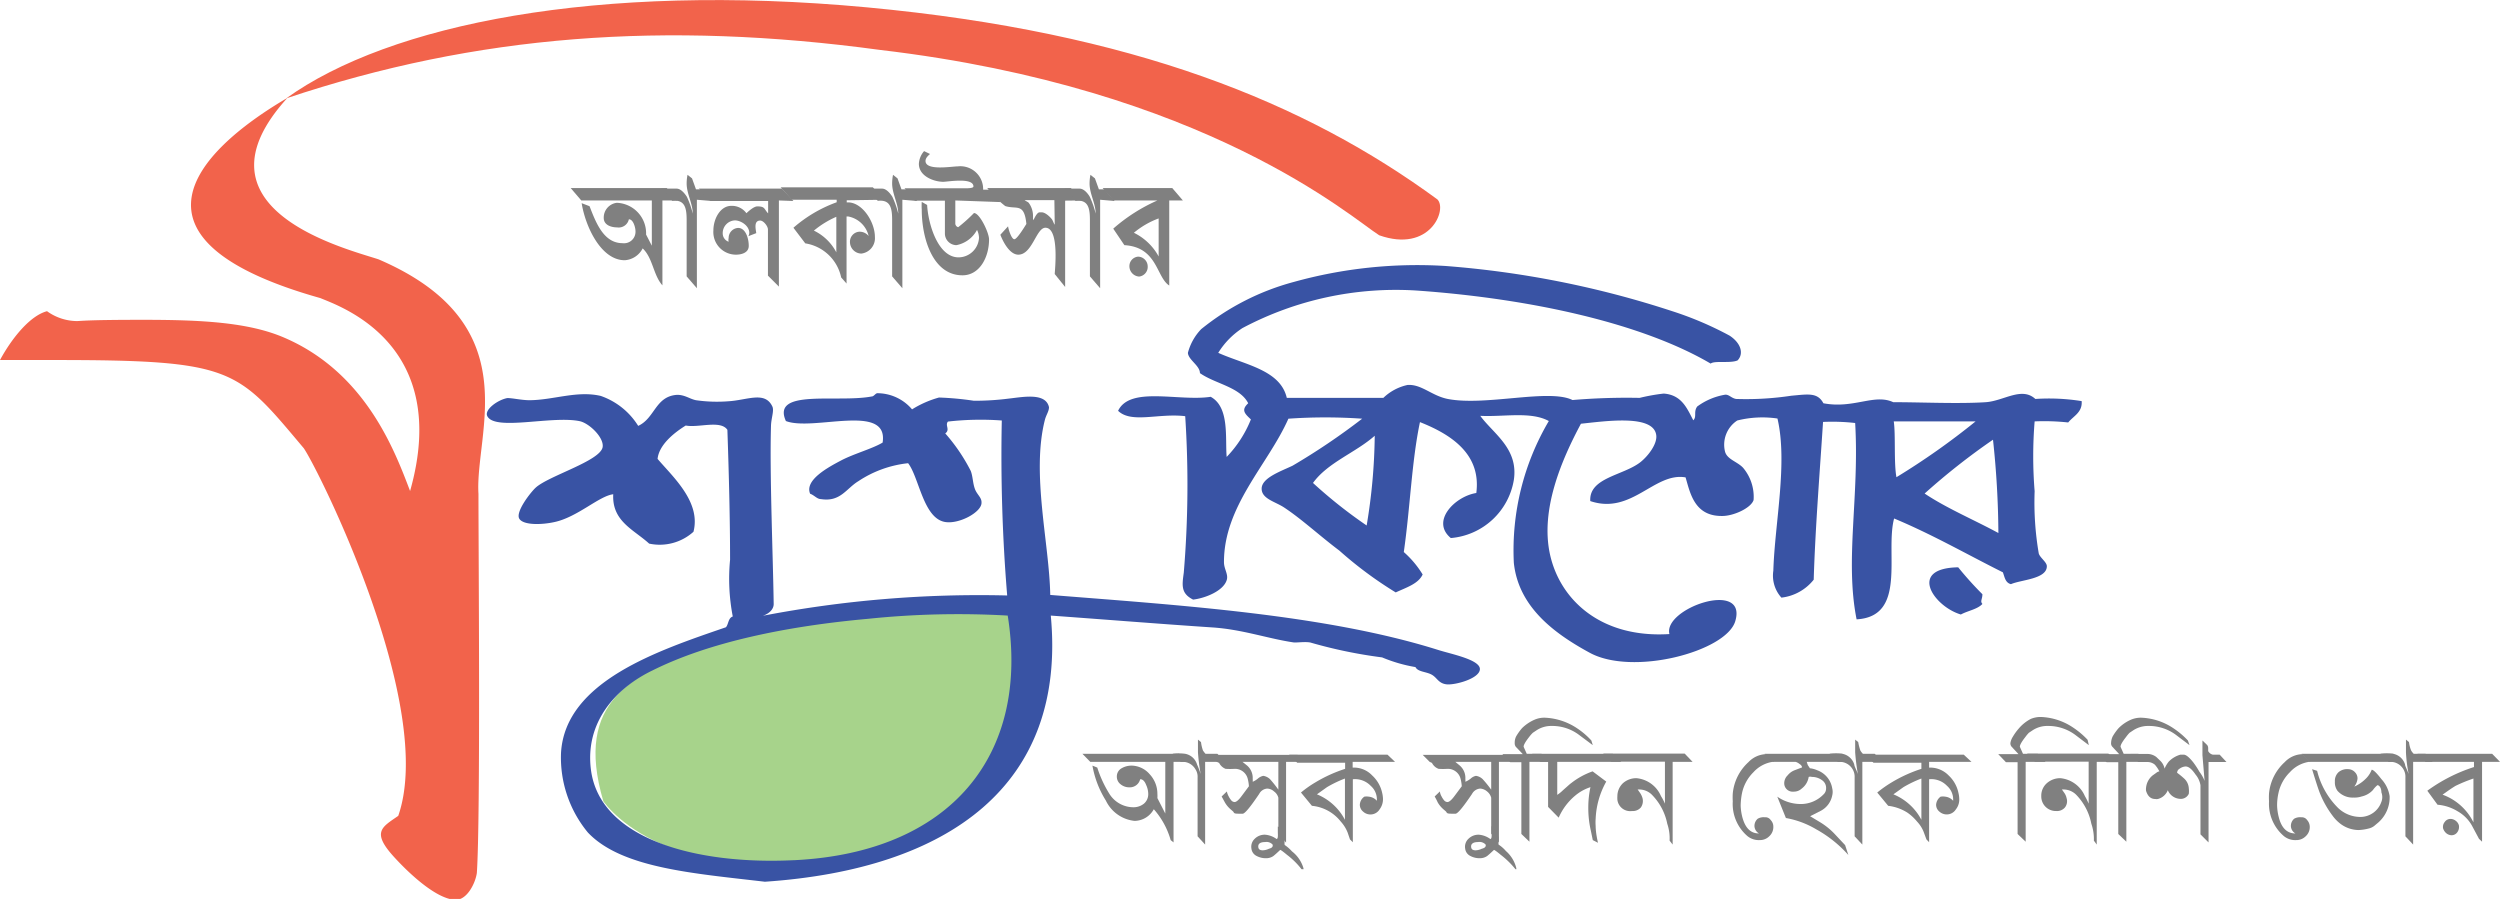 <svg id="Layer_1" data-name="Layer 1" xmlns="http://www.w3.org/2000/svg" viewBox="0 0 139.3 50.09"><defs><style>.cls-1{fill:#a7d38b;}.cls-1,.cls-4{fill-rule:evenodd;}.cls-2{fill:gray;}.cls-3{fill:#3953a4;}.cls-4{fill:#f2634b;}</style></defs><path class="cls-1" d="M285.55,429.54c-2.8,0-11.79-.4-18.76,2.41-3.56,1.66-7,2.94-5.32,8.64,1,1.36,5.49,5.43,16.62,2.5C280.23,442.08,287.52,439.4,285.55,429.54Z" transform="translate(-227.85 -395.94)"/><path class="cls-2" d="M264.76,407.11v4.73c-.51-.57-.53-1.52-1.1-2.06a1.21,1.21,0,0,1-1,.66c-1.32,0-2.19-1.87-2.4-3.18l.44.17c.36.93.79,2.06,1.84,2.06a.64.64,0,0,0,.72-.66c0-.22-.13-.68-.37-.67a.58.58,0,0,1-.66.45c-.29,0-.74-.11-.74-.53a.83.83,0,0,1,.73-.84,1.7,1.7,0,0,1,1.63,1.77l.32.62v-2.52h-3.93l-.59-.69H265l.6.69Z" transform="translate(-227.85 -395.94)"/><path class="cls-2" d="M266.68,407.07V412l-.57-.66v-3.13c0-.67-.09-1.16-.8-1.08l-.62-.68h.86c.23,0,.44.25.57.45a5,5,0,0,1,.33.94s0,0,0,0c0-.56-.34-1.1-.34-1.68a2.44,2.44,0,0,1,.05-.48l.25.2.22.61h.3l.58.65Z" transform="translate(-227.85 -395.94)"/><path class="cls-2" d="M271.25,407.11v4.8l-.61-.61v-2.57c0-.19-.25-.5-.43-.5-.36,0-.26.44-.22.7l-.44.17a.48.48,0,0,0,.05-.18c0-.42-.49-.7-.8-.7a.71.71,0,0,0-.68.74.49.49,0,0,0,.33.45.46.46,0,0,1,0-.21.56.56,0,0,1,.53-.56c.41,0,.59.57.59,1s-.5.49-.7.49a1.26,1.26,0,0,1-1.27-1.35c0-.64.38-1.37,1-1.37a1,1,0,0,1,.84.41c.14-.13.42-.38.61-.38.44,0,.36.14.6.39,0,0,0,.19,0,.19s0,0,0-.06v-.82h-3.21l-.65-.69h4.63l.64.69Z" transform="translate(-227.85 -395.94)"/><path class="cls-2" d="M274.45,410a2.76,2.76,0,0,0-1.25-1.21,5.2,5.2,0,0,1,1.25-.77Zm2.62-2.93-.58-.69h-5.14l.61.69h2.51v.14a7.59,7.59,0,0,0-2.41,1.42l.66.87a2.43,2.43,0,0,1,2,1.9l.3.34V408h.08a1.44,1.44,0,0,1,1.15,1.09.65.65,0,0,0-.51-.24.56.56,0,0,0-.53.59.65.65,0,0,0,.63.63.86.86,0,0,0,.76-.92c0-.88-.75-2-1.57-1.93v-.12Z" transform="translate(-227.85 -395.94)"/><path class="cls-2" d="M278.13,407.07V412l-.57-.66v-3.13c0-.67-.09-1.16-.8-1.08l-.62-.68H277c.23,0,.44.25.57.45a5,5,0,0,1,.33.94s0,0,0,0c0-.56-.34-1.1-.34-1.68a2.44,2.44,0,0,1,.05-.48l.25.2.22.61h.3l.58.65Z" transform="translate(-227.85 -395.94)"/><path class="cls-2" d="M281.08,407.11v1.26a.22.22,0,0,0,.16.23,8.53,8.53,0,0,0,.88-.79c.32,0,.84,1.1.84,1.47,0,1-.53,2-1.48,2-1.66,0-2.27-2.07-2.27-3.66a3.1,3.1,0,0,1,0-.43l.3.17c.06,1.08.61,2.92,1.75,2.92a1.15,1.15,0,0,0,1.14-1.09,1.06,1.06,0,0,0-.11-.44,1.66,1.66,0,0,1-1.15.85.65.65,0,0,1-.64-.66s0-.1,0-.1v-1.72h-1.67l-.58-.69h3.45c.06,0,.39,0,.39-.1v0c0-.52-1.44-.26-1.68-.26-.52,0-1.36-.31-1.36-1a1.16,1.16,0,0,1,.29-.71l.33.16c-.1.09-.25.22-.25.39,0,.56,1.47.3,1.8.3a1.27,1.27,0,0,1,1.41,1.3H283l.61.69Z" transform="translate(-227.85 -395.94)"/><path class="cls-2" d="M286.62,408.46c-.07-.09-.09-.2-.15-.29s-.35-.4-.58-.4l-.11,0c-.13,0-.25.24-.31.36l-.06.08c0-.07,0-.14,0-.22a1.24,1.24,0,0,0-.24-.75c-.06-.06-.16-.09-.23-.15h1.66Zm1.48-1.35-.58-.69h-4.66a5.86,5.86,0,0,0,1,1c.63.21,1.06-.21,1.18,1-.05.07-.51.85-.67.85s-.33-.55-.35-.72l-.43.47c.16.42.53,1.11,1,1.11.78,0,1-1.5,1.51-1.5.8,0,.52,2.41.52,2.58l.58.72v-4.81Z" transform="translate(-227.85 -395.94)"/><path class="cls-2" d="M289.15,407.07V412l-.57-.66v-3.13c0-.67-.09-1.16-.8-1.08l-.62-.68H288c.24,0,.45.25.57.45a5,5,0,0,1,.33.94s0,0,0,0c0-.56-.34-1.1-.34-1.68a2.44,2.44,0,0,1,.05-.48l.25.2.22.61h.31l.57.65Z" transform="translate(-227.85 -395.94)"/><path class="cls-2" d="M292.41,410.23a3.13,3.13,0,0,0-1.38-1.32,4.69,4.69,0,0,1,1.38-.8Zm1.35-3.12-.59-.69h-3.88l.6.69h2.45a9.6,9.6,0,0,0-2.46,1.57l.62.92c1.85.11,1.77,1.78,2.5,2.25v-4.74Zm-2.44,4.24a.54.54,0,0,0,.48-.56.55.55,0,0,0-.53-.55.53.53,0,0,0-.49.54A.58.58,0,0,0,291.32,411.35Z" transform="translate(-227.85 -395.94)"/><path class="cls-3" d="M343.84,418.29c.05.63-.46.83-.75,1.19a12.38,12.38,0,0,0-1.87-.06,24,24,0,0,0,0,3.89,16.82,16.82,0,0,0,.23,3.47c.07.24.45.48.45.71,0,.72-1.44.75-2,1-.32-.08-.35-.4-.45-.66-2-1-3.91-2.1-6.06-3-.51,1.91.73,5.46-2.09,5.62-.66-3.29.16-6.85-.08-10.94a11.32,11.32,0,0,0-1.79-.06c-.17,2.65-.43,5.84-.52,8.79a2.69,2.69,0,0,1-1.8,1,1.83,1.83,0,0,1-.45-1.5c.08-2.65.81-6,.23-8.48a5.78,5.78,0,0,0-2.24.11,1.61,1.61,0,0,0-.68,1.74c.12.43.68.55,1,.89a2.5,2.5,0,0,1,.59,1.8c-.14.45-1.14.91-1.79.89-1.52,0-1.75-1.31-2-2.15-1.74-.3-3,2.1-5.31,1.32-.08-1.3,1.81-1.42,2.77-2.15.43-.33,1-1.05.9-1.56-.2-1.13-2.83-.74-4.19-.6-1.07,2-2.28,4.79-1.72,7.3s2.83,4.66,6.65,4.42c-.36-1.44,4.36-3.05,3.67-.72-.5,1.7-5.76,3.09-8.15,1.74-2-1.09-3.94-2.57-4.19-5a14.18,14.18,0,0,1,1.95-7.89c-1-.55-2.52-.22-3.82-.29.73,1,2.14,1.82,1.87,3.58a3.89,3.89,0,0,1-3.51,3.23c-1.13-.93.22-2.32,1.42-2.51.28-2.15-1.37-3.25-3.14-3.95-.46,2.18-.54,4.72-.9,7.24a5.45,5.45,0,0,1,1.05,1.25c-.24.52-.9.72-1.5,1a21.86,21.86,0,0,1-3.14-2.33c-1.08-.81-2.08-1.74-3.06-2.39-.5-.34-1.29-.49-1.27-1.08s1.07-.95,1.72-1.26a37.07,37.07,0,0,0,3.88-2.62,29.4,29.4,0,0,0-4.11,0c-1.13,2.55-3.6,4.86-3.59,8,0,.38.26.68.15,1-.19.6-1.19,1-1.87,1.08-.7-.35-.61-.82-.52-1.5a58.74,58.74,0,0,0,.08-8.72c-1.48-.18-3,.42-3.74-.3.67-1.39,3.38-.51,5.16-.78,1.06.58.8,2.29.89,3.35a6.48,6.48,0,0,0,1.35-2.09c-.34-.32-.56-.52-.15-.9-.46-.91-1.84-1.08-2.69-1.68,0-.42-.65-.74-.67-1.13a3,3,0,0,1,.74-1.32,13.92,13.92,0,0,1,5.16-2.63,25.66,25.66,0,0,1,8.45-.89A53.57,53.57,0,0,1,321,413.27a18.9,18.9,0,0,1,3.22,1.37c.63.41.81,1,.45,1.38-.39.18-1.3,0-1.5.18-3.81-2.24-10-3.62-16.37-4.07a18.24,18.24,0,0,0-9.72,2.09,4.43,4.43,0,0,0-1.35,1.38c1.49.67,3.46.95,3.82,2.51,1.95,0,3.55,0,5.38,0a2.79,2.79,0,0,1,1.35-.72c.78-.05,1.34.6,2.24.78,2.11.41,5.65-.59,6.95.06a35.63,35.63,0,0,1,3.74-.12,10.59,10.59,0,0,1,1.34-.24c1,.07,1.3.82,1.65,1.49.21-.21,0-.47.22-.77a3.62,3.62,0,0,1,1.57-.66c.22,0,.34.2.6.24a16.86,16.86,0,0,0,3.07-.18c.92-.08,1.46-.2,1.79.42,1.69.32,2.84-.55,3.89-.06,1.61,0,3.62.1,5.16,0,1-.07,2-.88,2.76-.18A11.44,11.44,0,0,1,343.84,418.29Zm-4.64,7.35a50.69,50.69,0,0,0-.3-5.2,37.46,37.46,0,0,0-3.81,3C336.33,424.27,337.84,424.9,339.2,425.64Zm-1.27-6.22h-4.56c.11.71,0,2.33.15,3.11A40.44,40.44,0,0,0,337.93,419.42ZM304,425.22a31.85,31.85,0,0,0,.45-5c-1.06.94-2.62,1.49-3.44,2.63A26.54,26.54,0,0,0,304,425.22Z" transform="translate(-227.85 -395.94)"/><path class="cls-3" d="M338.31,429.05c0,.28-.14.39,0,.54-.27.3-.82.38-1.2.59-1.48-.43-3-2.58-.15-2.63A19,19,0,0,0,338.31,429.05Z" transform="translate(-227.85 -395.94)"/><path class="cls-3" d="M308,432.16c.73.23,2.33.54,2.31,1.07s-1.42.9-1.87.84-.51-.37-.82-.54-.77-.15-.9-.42a8.45,8.45,0,0,1-1.86-.54,26.4,26.4,0,0,1-4-.83c-.29-.05-.6,0-.9,0-1.45-.21-2.88-.73-4.56-.84-3-.2-5.82-.43-9-.66.89,9.44-5.66,14.13-15.93,14.83-4-.47-8-.76-9.87-2.75a6.56,6.56,0,0,1-1.49-4.43c.23-4,5.45-5.71,9.19-7,.15-.18.12-.51.38-.6a11.07,11.07,0,0,1-.15-3.16c0-2.14-.06-4.64-.15-7.24-.38-.56-1.61-.1-2.32-.24-.71.44-1.49,1.1-1.57,1.86.85,1,2.43,2.4,2,4.06a2.81,2.81,0,0,1-2.47.66c-.85-.78-2.08-1.24-2-2.75-.78.09-2,1.28-3.28,1.55-.67.15-1.71.19-1.95-.18s.62-1.47.9-1.73c.72-.67,3.61-1.49,3.74-2.27.08-.53-.74-1.32-1.27-1.44-1.54-.33-4.75.57-5.16-.29-.17-.35.58-.9,1.12-1,.3,0,.74.11,1.2.12,1.35,0,2.67-.55,4-.24a4,4,0,0,1,2.09,1.67c.94-.43.95-1.65,2.17-1.73.44,0,.7.23,1.05.3a8.21,8.21,0,0,0,1.79.06c1.07-.06,2.06-.59,2.47.3.1.23-.07.65-.08,1.07-.08,2.65.11,7.16.15,9.93,0,.23-.17.5-.6.65a63.77,63.77,0,0,1,13.61-1.13,95.24,95.24,0,0,1-.3-9.75,16.08,16.08,0,0,0-3,.06c-.18.21.14.45-.15.66a10,10,0,0,1,1.42,2.09c.12.31.11.67.23,1s.39.48.37.78c0,.51-1.21,1.18-2,1.07-1.24-.17-1.47-2.48-2.09-3.28a6.18,6.18,0,0,0-2.77,1c-.69.42-1,1.17-2.09,1-.21,0-.36-.21-.6-.3-.32-.76,1-1.47,1.72-1.85s1.76-.66,2.32-1c.35-2.24-3.87-.61-5.39-1.2-.82-1.82,2.85-1,4.79-1.37.11,0,.2-.17.3-.18a2.54,2.54,0,0,1,1.94.9,5.69,5.69,0,0,1,1.5-.66,16.58,16.58,0,0,1,1.94.18,14.86,14.86,0,0,0,1.94-.12c.76-.08,2.07-.36,2.25.48,0,.23-.16.43-.23.71-.76,3,.25,6.89.3,9.75C293.48,429.66,301.69,430.17,308,432.16Zm-35.89,11.71c8.71-.43,13.13-5.85,11.89-13.63a48.65,48.65,0,0,0-7.78.18c-4.55.41-8.85,1.3-12,2.87-2.08,1-3.79,2.91-3.44,5.56C261.3,442.77,266.8,444.13,272.07,443.87Z" transform="translate(-227.85 -395.94)"/><path class="cls-4" d="M227.85,416h2.93c10.13,0,10.25.47,14,4.92.89,1.32,7.38,14.39,5.26,20.48-.92.64-1.53.9-.17,2.36.83.9,2.32,2.29,3.37,2.32.64,0,1.1-.93,1.18-1.5.21-3.12.09-18,.09-21.12-.21-3.44,2.82-9.47-5.57-13.07-1.9-.62-10.71-2.82-5.07-9-5.28,3.1-9.58,7.95,1.83,11.16,1.06.45,7.33,2.53,5,10.75-.84-2.2-2.45-6.58-7-8.54-2-.87-4.67-1-7.89-1s-3.44.07-3.69.07a2.89,2.89,0,0,1-1.65-.55C229.55,413.52,228.54,414.73,227.85,416Z" transform="translate(-227.85 -395.94)"/><path class="cls-4" d="M243.8,401.42c5.73-4.12,17.33-6.47,32.36-5.07,14.87,1.39,24.45,5.33,31.78,10.7.57.56-.41,3-3.24,2-1.5-.94-9.62-8.19-27.83-10.33C264.91,397.1,254.44,397.86,243.8,401.42Z" transform="translate(-227.85 -395.94)"/><path class="cls-2" d="M294,438.39h-.76v4.49l-.16-.13a4.41,4.41,0,0,0-.94-1.72,1.24,1.24,0,0,1-1.07.65,2,2,0,0,1-1.6-1.13,5.45,5.45,0,0,1-.75-1.95l.27.11a6.47,6.47,0,0,0,.68,1.47,1.58,1.58,0,0,0,1.32.74.92.92,0,0,0,.6-.2.69.69,0,0,0,.24-.55,1.22,1.22,0,0,0-.12-.5c-.08-.21-.2-.32-.33-.31a.59.59,0,0,1-.6.45.75.75,0,0,1-.49-.17.53.53,0,0,1-.21-.43.52.52,0,0,1,.28-.47,1.1,1.1,0,0,1,.55-.14,1.36,1.36,0,0,1,1,.48,1.6,1.6,0,0,1,.43,1.09,1.79,1.79,0,0,1,0,.24l.44.86v-2.88H288.6l-.44-.45h5.38Z" transform="translate(-227.85 -395.94)"/><path class="cls-2" d="M296.12,438.39H295V443l-.42-.46v-3.28a.75.75,0,0,0-.13-.47.81.81,0,0,0-.7-.4h-.11l-.45-.45a2.65,2.65,0,0,1,.69,0,.85.85,0,0,1,.67.6,4.49,4.49,0,0,1,.2.53,12,12,0,0,1-.15-1.21c0-.2,0-.44,0-.71l.17.14a2.16,2.16,0,0,0,.11.47,1.5,1.5,0,0,0,.14.18h.66Z" transform="translate(-227.85 -395.94)"/><path class="cls-2" d="M300.58,438.39h-1.07v4.5l-.43-.5v-2a.62.62,0,0,0-.24-.35.59.59,0,0,0-.38-.16.55.55,0,0,0-.45.3c-.48.71-.78,1.08-.91,1.1h-.16c-.21,0-.32,0-.35-.08s-.29-.2-.49-.55l-.18-.33.29-.28a1,1,0,0,0,.1.27,1.13,1.13,0,0,0,.15.23.26.26,0,0,0,.18.09c.1,0,.24-.12.42-.37l.38-.51a2.22,2.22,0,0,0-.07-.43.73.73,0,0,0-.73-.54,4.1,4.1,0,0,1-.5,0,.68.68,0,0,1-.36-.33l-.13-.06-.39-.39h4.89Zm-1.5,1.55v-1.55h-2l.25.2a.91.91,0,0,1,.32.75.78.78,0,0,1,0,.16,1.1,1.1,0,0,0,.28-.17.67.67,0,0,1,.31-.16.7.7,0,0,1,.38.19A6.67,6.67,0,0,1,299.08,439.94Z" transform="translate(-227.85 -395.94)"/><path class="cls-2" d="M300.48,444.32s0,0,0,.05a.05.05,0,0,1-.05,0l-.06,0a4.35,4.35,0,0,0-.81-.8c-.24-.2-.37-.29-.38-.27-.21.2-.34.31-.38.34a.7.7,0,0,1-.4.12,1.08,1.08,0,0,1-.52-.12.52.52,0,0,1-.3-.41.61.61,0,0,1,.19-.56.78.78,0,0,1,.58-.22,1.25,1.25,0,0,1,.63.24s.06,0,.07-.12,0-.15,0-.33V442h0c.08,0,.16.09.25.27a1,1,0,0,1,.13.38v.15a1,1,0,0,0,0,.22,2.22,2.22,0,0,1,.41.36A1.84,1.84,0,0,1,300.48,444.32ZM298.76,443a.46.46,0,0,0-.42-.14c-.26,0-.38.09-.38.24s.08.22.25.22a.86.86,0,0,0,.35-.09C298.73,443.19,298.79,443.11,298.76,443Z" transform="translate(-227.85 -395.94)"/><path class="cls-2" d="M305.58,438.39h-2.36v.32h.09a1.4,1.4,0,0,1,1,.44,1.85,1.85,0,0,1,.55.95,1.63,1.63,0,0,1,.05.36.94.94,0,0,1-.19.58.6.6,0,0,1-.92.12.49.49,0,0,1-.18-.38.58.58,0,0,1,.25-.45.81.81,0,0,1,.25,0,.69.69,0,0,1,.45.23s0,0,0-.08a1,1,0,0,0-.34-.75,1.21,1.21,0,0,0-1-.37v3.51l-.16-.16-.13-.38a2,2,0,0,0-.38-.61,2.32,2.32,0,0,0-1.61-.88l-.61-.74a6,6,0,0,1,.81-.57,7.93,7.93,0,0,1,1.65-.75v-.34h-2.67l-.45-.45h5.48Zm-2.79,3.23v-2.3a6.43,6.43,0,0,0-1,.48l-.56.4A3.08,3.08,0,0,1,302.79,441.62Z" transform="translate(-227.85 -395.94)"/><path class="cls-2" d="M312.45,438.39h-1.08v4.5l-.43-.5v-2a.65.65,0,0,0-.23-.35.64.64,0,0,0-.38-.16.56.56,0,0,0-.46.3c-.48.71-.78,1.08-.91,1.1h-.16c-.2,0-.32,0-.35-.08s-.29-.2-.49-.55a3.56,3.56,0,0,0-.17-.33l.29-.28a.69.69,0,0,0,.09.27,1.13,1.13,0,0,0,.15.23.26.26,0,0,0,.18.09c.1,0,.24-.12.42-.37l.38-.51a2.22,2.22,0,0,0-.07-.43.73.73,0,0,0-.73-.54,3.85,3.85,0,0,1-.49,0,.66.66,0,0,1-.37-.33l-.13-.06-.39-.39H312Zm-1.51,1.55v-1.55h-2l.24.2a.91.91,0,0,1,.32.75.78.78,0,0,1,0,.16,1.28,1.28,0,0,0,.29-.17.61.61,0,0,1,.3-.16.67.67,0,0,1,.38.19A6.67,6.67,0,0,1,310.94,439.94Z" transform="translate(-227.85 -395.94)"/><path class="cls-2" d="M312.34,444.32s0,0,0,.05a.05.05,0,0,1,0,0,.05.05,0,0,1-.05,0,4.82,4.82,0,0,0-.82-.8c-.24-.2-.37-.29-.38-.27-.21.2-.34.31-.38.34a.7.7,0,0,1-.4.12,1.08,1.08,0,0,1-.52-.12.52.52,0,0,1-.3-.41.61.61,0,0,1,.19-.56.79.79,0,0,1,.58-.22,1.25,1.25,0,0,1,.63.24s.06,0,.07-.12,0-.15,0-.33a2.09,2.09,0,0,1,0-.26h0c.08,0,.17.09.25.27a1.19,1.19,0,0,1,.14.38v.15a.94.94,0,0,0,0,.22,1.93,1.93,0,0,1,.41.36A1.84,1.84,0,0,1,312.34,444.32ZM310.63,443a.47.47,0,0,0-.43-.14c-.25,0-.38.09-.38.24s.08.22.25.22a.86.86,0,0,0,.35-.09C310.59,443.19,310.66,443.11,310.63,443Z" transform="translate(-227.85 -395.94)"/><path class="cls-2" d="M316.6,437.46l-.75-.56a2.48,2.48,0,0,0-1.54-.51,1.48,1.48,0,0,0-.84.24l-.21.14a2,2,0,0,0-.21.24c-.22.28-.32.47-.3.55l.17.38h.82l.44.45h-1.11v4.45l-.45-.43v-4H312l-.44-.45h1.14l-.39-.41a.33.33,0,0,1-.06-.21.78.78,0,0,1,.08-.37,3,3,0,0,1,.33-.46,2.3,2.3,0,0,1,.7-.47,1.35,1.35,0,0,1,.57-.11,3.49,3.49,0,0,1,1.81.6,4.24,4.24,0,0,1,.78.67Z" transform="translate(-227.85 -395.94)"/><path class="cls-2" d="M318.19,438.39h-3.57v1.84a2,2,0,0,0,.31-.25c.25-.22.4-.36.46-.4a4.2,4.2,0,0,1,1.2-.66l.76.57a4.62,4.62,0,0,0-.59,2.07,2.6,2.6,0,0,0,0,.4c0,.06,0,.38.13.94l-.29-.15-.11-.53a5.61,5.61,0,0,1-.14-1.27,5.34,5.34,0,0,1,.12-1.15,2.54,2.54,0,0,0-.86.48,3.32,3.32,0,0,0-.91,1.22l-.59-.6v-2.51h-.44l-.45-.45h4.49Z" transform="translate(-227.85 -395.94)"/><path class="cls-2" d="M322.16,438.39h-1.11V443l-.17-.22a2.53,2.53,0,0,0-.13-.94,3.19,3.19,0,0,0-.83-1.59,1,1,0,0,0-.75-.32s-.07,0-.07,0l.14.2a1,1,0,0,1,.13.28.63.63,0,0,1-.09.52.59.59,0,0,1-.49.2.72.72,0,0,1-.82-.63,1.5,1.5,0,0,1,0-.2,1,1,0,0,1,.31-.72,1.12,1.12,0,0,1,.75-.28,1.65,1.65,0,0,1,1.37,1,2.8,2.8,0,0,1,.22.42v-2.34h-3l-.44-.45h4.54Z" transform="translate(-227.85 -395.94)"/><path class="cls-2" d="M326.7,438.38a1.81,1.81,0,0,0-1.15.59,2.3,2.3,0,0,0-.63,1.14,3.86,3.86,0,0,0-.08.72,2.94,2.94,0,0,0,.09.63c.16.61.46.92.93.92,0,0,0,0,0,0a.5.5,0,0,1-.25-.38.53.53,0,0,1,.18-.44.65.65,0,0,1,.4-.08.34.34,0,0,1,.32.15.52.52,0,0,1,.15.37.69.69,0,0,1-.22.53.73.73,0,0,1-.54.22,1,1,0,0,1-.68-.22,2.36,2.36,0,0,1-.82-1.94,3.47,3.47,0,0,1,0-.44,2.7,2.7,0,0,1,.87-1.74,1.42,1.42,0,0,1,1-.45Z" transform="translate(-227.85 -395.94)"/><path class="cls-2" d="M330.84,443.58a6.8,6.8,0,0,0-1.79-1.43,5,5,0,0,0-1.69-.63l-.48-1.19a2.29,2.29,0,0,0,1.32.41,1.75,1.75,0,0,0,1.25-.53.44.44,0,0,0,.15-.33.52.52,0,0,0-.23-.47.94.94,0,0,0-.56-.18.3.3,0,0,0-.18,0,1,1,0,0,1-.39.65.63.63,0,0,1-.45.17.47.47,0,0,1-.52-.41.61.61,0,0,1,.19-.5.92.92,0,0,1,.38-.28l.42-.16s0,0,0,0,0-.11-.14-.19a.61.61,0,0,0-.22-.12h-1.27l-.46-.45h4.33l.43.45h-2.41l.06.18.12.18h0s.15,0,.41.11a1.29,1.29,0,0,1,.83,1,.82.82,0,0,1,0,.41,1.23,1.23,0,0,1-.64.85l-.59.3.5.3a3.92,3.92,0,0,1,.85.67l.6.64Z" transform="translate(-227.85 -395.94)"/><path class="cls-2" d="M332.72,438.39h-1.1V443l-.43-.46v-3.28a.82.82,0,0,0-.12-.47.83.83,0,0,0-.7-.4h-.12l-.45-.45a2.72,2.72,0,0,1,.7,0,.86.86,0,0,1,.67.6c0,.09.11.27.2.53a12,12,0,0,1-.15-1.21c0-.2,0-.44,0-.71l.17.14a2.93,2.93,0,0,0,.12.47.89.89,0,0,0,.14.18h.66Z" transform="translate(-227.85 -395.94)"/><path class="cls-2" d="M337.7,438.39h-2.36v.32h.09a1.44,1.44,0,0,1,1,.44,1.83,1.83,0,0,1,.54.95,1.63,1.63,0,0,1,.05.36.88.88,0,0,1-.19.58.6.6,0,0,1-.52.28.61.61,0,0,1-.4-.16.49.49,0,0,1-.18-.38.61.61,0,0,1,.25-.45.82.82,0,0,1,.26,0,.69.69,0,0,1,.44.23s0,0,0-.08a1,1,0,0,0-.34-.75,1.21,1.21,0,0,0-1-.37v3.51l-.15-.16-.14-.38a1.79,1.79,0,0,0-.38-.61,2.62,2.62,0,0,0-.54-.5,2.56,2.56,0,0,0-1.07-.38l-.61-.74a6.75,6.75,0,0,1,.81-.57,7.93,7.93,0,0,1,1.65-.75v-.34h-2.67l-.45-.45h5.48Zm-2.79,3.23v-2.3a6.43,6.43,0,0,0-1,.48l-.56.4A3.08,3.08,0,0,1,334.91,441.62Z" transform="translate(-227.85 -395.94)"/><path class="cls-2" d="M344.24,437.46l-.74-.56a2.52,2.52,0,0,0-1.54-.51,1.49,1.49,0,0,0-.85.24l-.21.14a2.07,2.07,0,0,0-.2.24c-.22.28-.32.47-.3.55l.17.38h.82l.44.45h-1.11v4.45l-.45-.43v-4h-.65l-.43-.45h1.13l-.38-.41a.28.28,0,0,1-.07-.21A.91.91,0,0,1,340,437a3,3,0,0,1,.33-.46A2.24,2.24,0,0,1,341,436a1.41,1.41,0,0,1,.57-.11,3.44,3.44,0,0,1,1.81.6,4.58,4.58,0,0,1,.79.67Z" transform="translate(-227.85 -395.94)"/><path class="cls-2" d="M345.8,438.39h-1.12V443l-.16-.22a2.6,2.6,0,0,0-.14-.94,3.19,3.19,0,0,0-.82-1.59,1,1,0,0,0-.75-.32c-.05,0-.07,0-.07,0l.14.2a.77.77,0,0,1,.12.28.57.57,0,0,1-.09.52.58.58,0,0,1-.49.2.81.81,0,0,1-.83-.83.92.92,0,0,1,.31-.72,1.12,1.12,0,0,1,.75-.28,1.66,1.66,0,0,1,1.37,1,3.31,3.31,0,0,1,.21.42v-2.34h-3l-.43-.45h4.53Z" transform="translate(-227.85 -395.94)"/><path class="cls-2" d="M349.85,437.46l-.74-.56a2.52,2.52,0,0,0-1.54-.51,1.51,1.51,0,0,0-.85.24l-.21.14a2.07,2.07,0,0,0-.2.24c-.22.28-.32.47-.3.55l.17.38H347l.44.45h-1.11v4.45l-.45-.43v-4h-.65l-.43-.45h1.13l-.38-.41a.28.28,0,0,1-.07-.21.91.91,0,0,1,.09-.37,3,3,0,0,1,.33-.46,2.24,2.24,0,0,1,.69-.47,1.41,1.41,0,0,1,.57-.11,3.44,3.44,0,0,1,1.81.6,4.58,4.58,0,0,1,.79.67Z" transform="translate(-227.85 -395.94)"/><path class="cls-2" d="M351.91,438.4h-1v4.48l-.45-.45,0-2.74a1.25,1.25,0,0,0-.28-.6c-.21-.31-.4-.46-.58-.44a.63.63,0,0,0-.3.12.26.26,0,0,0-.14.23,4.28,4.28,0,0,1,.38.31.8.8,0,0,1,.27.55,1.31,1.31,0,0,1,0,.31.49.49,0,0,1-.51.28.78.78,0,0,1-.66-.48.82.82,0,0,1-.55.49.4.4,0,0,1-.15,0q-.37,0-.51-.45a.58.58,0,0,1,0-.19,1,1,0,0,1,.36-.67L348,439a.37.37,0,0,1,.17-.08,1.82,1.82,0,0,0-.25-.37.64.64,0,0,0-.38-.15H347l-.44-.45h.91a.82.82,0,0,1,.53.17l.21.2a.84.84,0,0,1,.25.45,1.55,1.55,0,0,1,.24-.4,1.46,1.46,0,0,1,.64-.38l.19,0c.12,0,.3.14.53.43a4.69,4.69,0,0,1,.34.52,2.1,2.1,0,0,1,.29.51l-.12-1.43,0-.82.27.26a.31.31,0,0,1,.05.17c0,.1,0,.16,0,.16a.39.39,0,0,0,.26.2h.38Z" transform="translate(-227.85 -395.94)"/><path class="cls-2" d="M356.59,438.38a1.81,1.81,0,0,0-1.15.59,2.3,2.3,0,0,0-.63,1.14,3.17,3.17,0,0,0-.08.72,2.94,2.94,0,0,0,.09.63c.15.61.46.92.93.92,0,0,0,0,0,0a.5.5,0,0,1-.25-.38.53.53,0,0,1,.18-.44.65.65,0,0,1,.4-.08.35.35,0,0,1,.32.15.57.57,0,0,1,.15.37.69.69,0,0,1-.22.53.73.73,0,0,1-.54.22,1,1,0,0,1-.68-.22,2.37,2.37,0,0,1-.83-1.94,3.61,3.61,0,0,1,0-.44,2.7,2.7,0,0,1,.87-1.74,1.42,1.42,0,0,1,1-.45Z" transform="translate(-227.85 -395.94)"/><path class="cls-2" d="M361.65,438.39h-5.11l-.45-.45h5.11ZM361,440.3a1.86,1.86,0,0,1-.62,1.46l-.25.21a.79.79,0,0,1-.28.13,2.65,2.65,0,0,1-.58.09,1.71,1.71,0,0,1-1-.34,2.18,2.18,0,0,1-.45-.46,5.43,5.43,0,0,1-.7-1.24c-.07-.17-.22-.62-.44-1.35l.28.09a4.39,4.39,0,0,0,1.18,2.08,1.8,1.8,0,0,0,1.25.49,1.24,1.24,0,0,0,1.15-.84.72.72,0,0,0,0-.53c0-.27-.13-.4-.22-.4a1.35,1.35,0,0,0-.25.27,1.21,1.21,0,0,1-.63.36,1.25,1.25,0,0,1-.44.06,1.12,1.12,0,0,1-.9-.37.79.79,0,0,1-.15-.52.66.66,0,0,1,.21-.53.75.75,0,0,1,.56-.16.51.51,0,0,1,.35.17.48.48,0,0,1,.14.36.85.85,0,0,1-.18.44s0,0,0,0,.34-.14.62-.42a1.37,1.37,0,0,0,.35-.52h0c.09,0,.27.17.54.52A1.8,1.8,0,0,1,361,440.3Z" transform="translate(-227.85 -395.94)"/><path class="cls-2" d="M363.4,438.39h-1.09V443l-.43-.46v-3.28a.82.82,0,0,0-.12-.47.83.83,0,0,0-.7-.4h-.12l-.45-.45a2.72,2.72,0,0,1,.7,0,.86.86,0,0,1,.67.6c0,.09.11.27.2.53a8.1,8.1,0,0,1-.15-1.21c0-.2,0-.44,0-.71l.17.14a1.71,1.71,0,0,0,.12.47.89.89,0,0,0,.14.18H363Z" transform="translate(-227.85 -395.94)"/><path class="cls-2" d="M367.15,438.39h-1v4.45l-.17-.16-.39-.73a2.1,2.1,0,0,0-.81-.81,2.51,2.51,0,0,0-1.11-.36l-.57-.78a9.12,9.12,0,0,1,2.6-1.32v-.29H363l-.45-.45h4.16Zm-2.7,4.09a.48.48,0,0,1-.29-.11.59.59,0,0,1-.18-.27.43.43,0,0,1,.09-.36.39.39,0,0,1,.33-.17.48.48,0,0,1,.29.11.47.47,0,0,1,.17.25.5.5,0,0,1-.08.37A.39.39,0,0,1,364.45,442.48Zm1.22-.72v-2.44a8.56,8.56,0,0,0-1,.41c-.15.09-.39.25-.72.49A3.09,3.09,0,0,1,365.67,441.76Z" transform="translate(-227.85 -395.94)"/></svg>